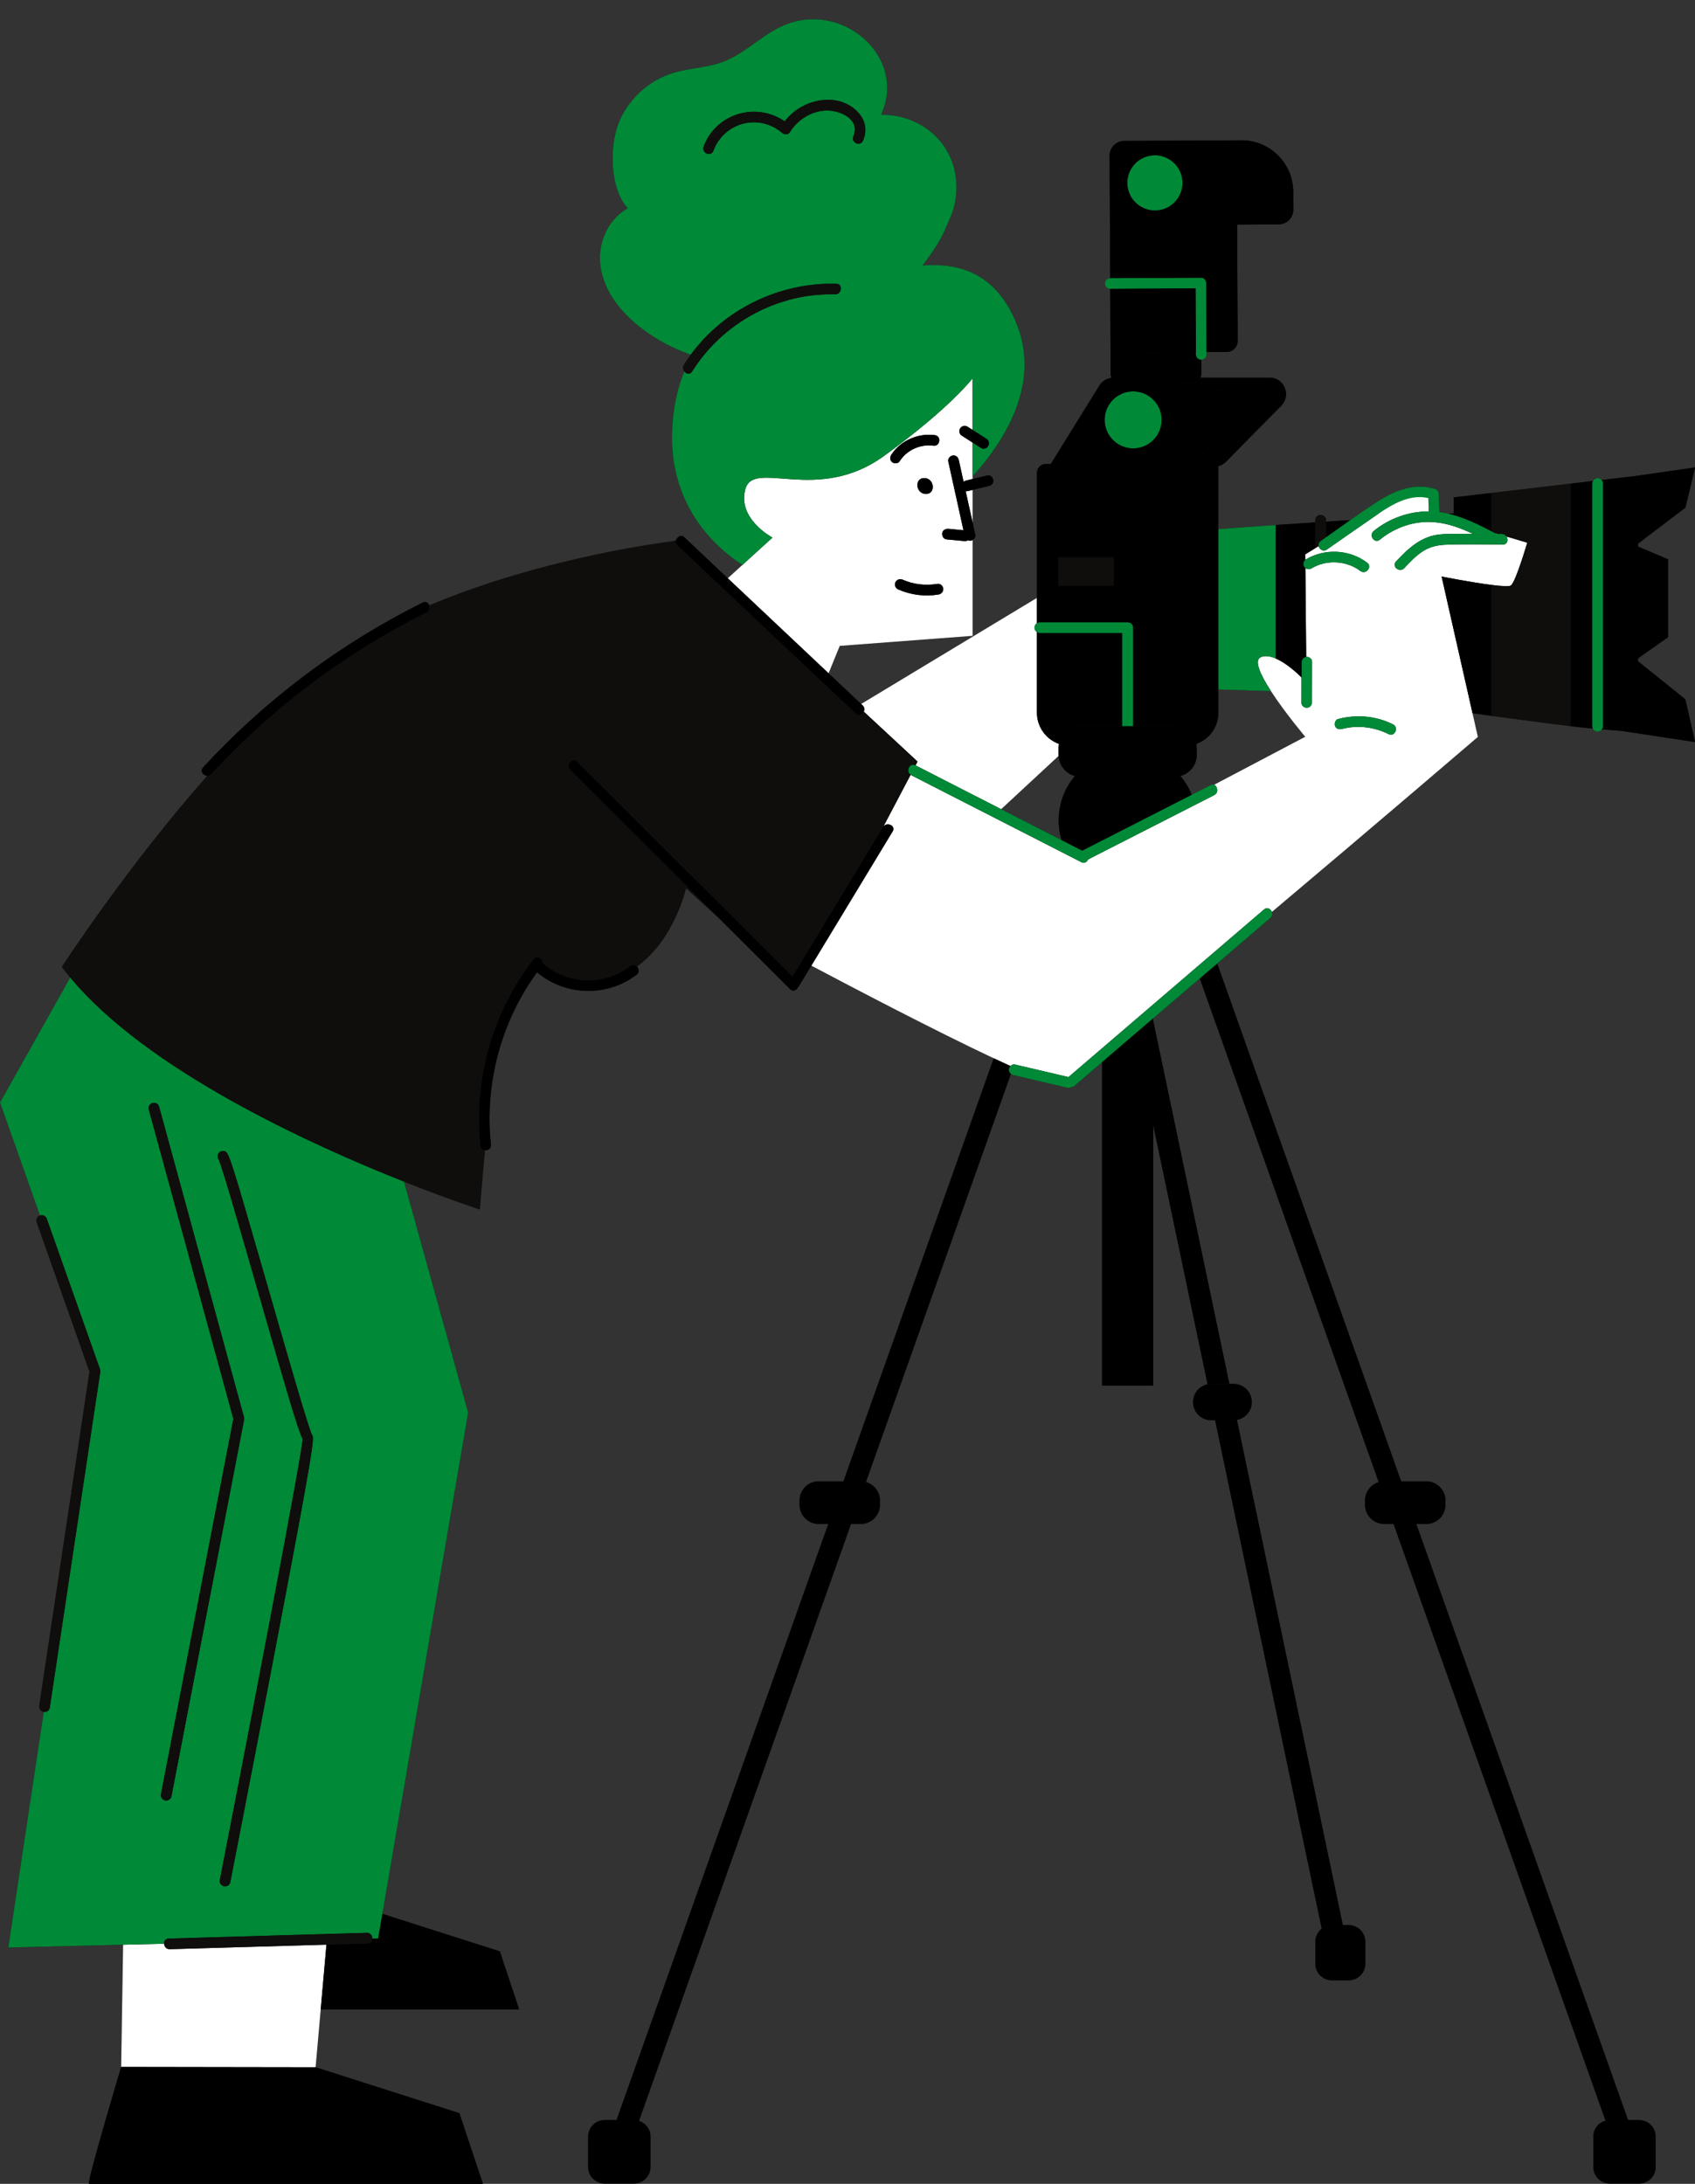 <?xml version="1.0" encoding="UTF-8" standalone="no"?><svg xmlns="http://www.w3.org/2000/svg" xmlns:xlink="http://www.w3.org/1999/xlink" fill="#000000" height="408.4" preserveAspectRatio="xMidYMid meet" version="1" viewBox="0.0 -3.6 317.1 408.4" width="317.1" zoomAndPan="magnify"><rect x="0.0" y="-3.6" width="317.1" height="408.4" fill="#333333" stroke="none"/><g id="change1_1"><path d="M293.841,132.197c1.414,0.173,2.807,0.32,4.128,0.446c0.167,0.341,0.51,0.581,0.916,0.581 c0.337,0,0.622-0.173,0.81-0.424c1.377,0.118,2.625,0.211,3.664,0.281l13.763,2.09l-1.824-7.986l-8.848-7.119v-0.558l5.612-3.95 v-14.559l-5.612-2.383V98.06l8.848-6.712l1.824-7.529l-11.385,1.63l-6.094,0.714c-0.188-0.21-0.454-0.348-0.758-0.348 c-0.388,0-0.713,0.223-0.888,0.541l-4.156,0.487l-14.825,1.749l-7.06,0.825v3.006c-0.001,0-0.002,0-0.003,0 c-0.285,0.018-0.588,0.037-0.906,0.057c-0.583-0.137-1.17-0.255-1.767-0.331c0-0.014,0.007-0.024,0.006-0.038 c-0.046-1.146-0.092-2.293-0.138-3.439c-0.013-0.317-0.272-0.699-0.579-0.8c-3.818-1.259-7.532,0.195-10.761,2.265 c-1.762,1.13-3.489,2.32-5.206,3.525c-0.223,0.014-0.444,0.028-0.668,0.042c-1.279,0.084-2.56,0.169-3.835,0.253v-0.237 c0-0.567-0.459-1.027-1.027-1.027c-0.568,0-1.027,0.46-1.027,1.027v0.373c-2.56,0.17-5.058,0.337-7.361,0.491 c-4.687,0.32-8.605,0.59-10.746,0.78V83.569c0.521-0.136,1.005-0.398,1.392-0.79l10.369-10.51c1.908-1.934,0.557-5.241-2.142-5.241 H224.57c0.116-0.236,0.188-0.498,0.186-0.779l-0.013-2.58c0.548-0.008,0.989-0.454,0.986-1.003l-0.002-0.431l3.791-0.019 c1.129-0.006,2.04-0.925,2.034-2.054l-0.108-21.756l7.778-0.039c1.519-0.008,2.744-1.245,2.736-2.764l-0.017-3.353 c-0.027-5.333-4.372-9.635-9.705-9.609l-21.921,0.109c-1.519,0.008-2.744,1.245-2.736,2.764l0.065,13.01l0.245-0.001l-0.244,0.001 l0.049,9.896c-0.553,0.003-0.998,0.453-0.995,1.005c0.003,0.551,0.45,0.995,1,0.995c0.002,0,0.003,0,0.005,0l0.059,11.904 l0.02,4.009c0.001,0.264,0.065,0.511,0.171,0.735c-0.92,0.097-1.757,0.594-2.255,1.397l-9.101,14.681h-0.898 c-0.946,0-1.713,0.767-1.713,1.712v23.35l-32.889,19.843c-2.028-1.911-4.056-3.822-6.083-5.733l2.086-5.131l24.855-1.88V97.384 c0.335-0.199,0.587-0.588,0.502-0.973c-0.167-0.758-0.335-1.516-0.502-2.274v-6.124c0.998-0.239,1.997-0.478,2.995-0.717 c0.263-0.063,0.48-0.143,0.659-0.361c0.157-0.192,0.26-0.495,0.222-0.745c-0.072-0.479-0.549-1.008-1.091-0.879 c-0.928,0.222-1.857,0.445-2.785,0.667v-0.506c5.53-6.078,12.855-16.938,8.276-28.394c-3.758-9.402-10.469-11.596-17.662-11.035 c1.924-2.428,3.655-5.039,4.696-7.845c2.515-4.749,2.234-10.879-1.177-15.161c-2.72-3.415-6.984-5.259-11.263-5.177 c4.994-10.862-7.333-21.468-18.294-16.678c-4.021,1.758-7.15,5.216-11.256,6.766c-3.04,1.147-6.397,1.162-9.497,2.135 c-4.473,1.403-8.247,4.884-10.008,9.229c-1.781,4.395-1.717,12.295,1.661,16.029c-4.077,2.315-5.908,7.24-4.942,11.761 c0.962,4.505,4.194,8.229,7.895,10.973c2.689,1.993,5.687,3.555,8.847,4.655c-0.448,0.612-0.878,1.238-1.282,1.885 c-0.275,0.441-0.173,0.908,0.081,1.24c-1.036,2.422-1.783,5.321-2.143,8.848c-1.646,16.1,8.439,24.428,13.01,27.338l-2.747,2.498 c-2.706-2.55-5.411-5.1-8.117-7.65c-0.616-0.581-1.369-0.097-1.546,0.548l-0.717,0.205c0,0-23.547,2.739-45.473,11.988 c-0.162-0.487-0.628-0.838-1.221-0.544c-15.439,7.676-29.38,18.127-41.066,30.806c-0.647,0.701,0.03,1.573,0.777,1.592 c-15.304,17.334-27.21,35.738-27.21,35.738c0.494,0.663,1.019,1.319,1.561,1.972L0,202.583l7.473,21.12c0,0-0.001,0-0.001,0 c-0.521,0.184-0.793,0.755-0.608,1.276l9.881,27.926l-9.406,62.501c-0.082,0.546,0.294,1.054,0.84,1.137l-6.63,44.05l21.48-0.517 l-0.363,22.86c0,0-6.545,21.881-6.015,21.881s73.706,0,73.706,0l-4.412-13.235l-26.899-8.589l0.957-10.826 c17.015,0,37.118,0,37.118,0l-3.616-10.849l-21.964-7.013l16.043-93.748l-12-43.184c8.464,3.355,14.184,5.208,14.184,5.208 s0.388-5.002,0.951-11.07c0.571,0.055,1.201-0.32,1.121-1.06c-1.224-11.381,1.899-22.983,8.629-32.221 c5.316,4.461,13.09,4.66,18.625,0.444c0.582-0.443,0.447-1.154,0.041-1.543c6.935-4.826,9.213-14.641,9.213-14.641 s2.687,2.472,6.118,5.581l13.351,13.309c0.549,0.547,1.222,0.19,1.472-0.375c0.073-0.067,0.141-0.143,0.198-0.237 c0.765-1.262,1.529-2.524,2.294-3.785c7.381,3.908,22.991,12.088,34.127,17.328l-28.111,79.103h-4.627 c-1.982,0-3.588,1.607-3.588,3.588v0.8c0,1.982,1.607,3.588,3.588,3.588h1.793L115.347,392.87h-2.226 c-1.703,0-3.084,1.381-3.084,3.084v5.701c0,1.703,1.381,3.084,3.084,3.084h5.485c1.703,0,3.084-1.381,3.084-3.084v-5.701 c0-1.377-0.909-2.53-2.155-2.926l39.672-111.636h1.822c1.982,0,3.588-1.607,3.588-3.588v-0.8c0-1.647-1.116-3.019-2.628-3.442 l27.128-76.338c0.13,0.099,0.275,0.182,0.444,0.221c3.388,0.795,6.777,1.591,10.165,2.386c0.223,0.052,0.439-0.017,0.629-0.134 c0.207,0.019,0.428-0.041,0.644-0.225c1.728-1.48,3.456-2.961,5.184-4.441v60.493h9.554v-48.779l10.179,48.531 c-1.55,0.314-2.717,1.683-2.717,3.325v0c0,1.874,1.519,3.393,3.394,3.393h0.733l19.945,95.086c-0.72,0.565-1.19,1.432-1.19,2.418 v4.147c0,1.703,1.381,3.084,3.084,3.084h3.165c1.703,0,3.084-1.381,3.084-3.084v-4.147c0-1.703-1.381-3.084-3.084-3.084h-1.113 l-19.818-94.481c1.583-0.287,2.786-1.666,2.786-3.332v0c0-1.874-1.519-3.393-3.394-3.393h-0.803l-14.251-67.943v-0.42 c2.906-2.49,5.813-4.98,8.719-7.47l33.479,94.207c-1.48,0.443-2.566,1.799-2.566,3.422v0.8c0,1.982,1.606,3.588,3.588,3.588h1.753 l39.658,111.595c-1.315,0.353-2.287,1.541-2.287,2.967v5.701c0,1.703,1.381,3.084,3.084,3.084h5.486 c1.703,0,3.084-1.381,3.084-3.084v-5.701c0-1.703-1.381-3.084-3.084-3.084h-2.078l-39.616-111.478h1.862 c1.982,0,3.588-1.607,3.588-3.588v-0.8c0-1.982-1.606-3.588-3.588-3.588h-4.696l-34.411-96.83c3.306-2.832,6.612-5.665,9.917-8.497 c0.375-0.322,0.43-0.763,0.303-1.135c19.378-16.317,38.548-32.739,38.548-32.739l-1.005-4.444c1.019,0.143,2.216,0.31,3.54,0.494 C283.273,130.84,288.834,131.589,293.841,132.197z M198.052,137.753c0.094,1.812,1.343,3.304,3.03,3.768 c-1.885,2.243-3.024,5.134-3.024,8.293c0,1.281,0.193,2.516,0.541,3.685c-3.767-1.925-7.534-3.85-11.301-5.775L198.052,137.753z M227.106,143.167c-0.191-0.065-0.414-0.058-0.661,0.068c-1.17,0.596-2.339,1.193-3.509,1.789c-0.513-1.281-1.221-2.462-2.095-3.502 c1.755-0.483,3.052-2.074,3.052-3.983v-1.193c0-0.283-0.029-0.559-0.083-0.827c2.404-0.857,4.127-3.146,4.127-5.844v-4.333 l9.833,0.302c2.624,4.059,6.414,8.533,6.414,8.533L227.106,143.167z" fill="#0f0e0c"/></g><g id="change2_1"><path d="M61.073,360.065l-1.07,12.104l-0.957,10.826l-36.379-0.057l0.363-22.86l7.677-0.185 c0.029,0.515,0.395,1.039,1.058,1.019C41.534,360.63,51.303,360.348,61.073,360.065z M161.594,129.48l10.057,9.338 c0,0-0.132,0.252-0.375,0.717c5.341,2.73,10.682,5.459,16.023,8.189l10.753-9.97c-0.004-0.073-0.022-0.141-0.022-0.215v-1.193 c0-0.283,0.029-0.559,0.083-0.827c-2.404-0.857-4.127-3.146-4.127-5.844v-15.064c-0.27-0.185-0.459-0.481-0.459-0.833 c0-0.352,0.188-0.648,0.459-0.833v-4.738l-32.889,19.843c0.092,0.087,0.184,0.174,0.277,0.261 C161.742,128.659,161.76,129.113,161.594,129.48z M180.655,88.255c0.433,1.961,0.866,3.922,1.3,5.883v-6.124 c-0.334,0.08-0.667,0.16-1.001,0.24C180.851,88.278,180.752,88.273,180.655,88.255z M155.014,122.318 c-6.288-5.927-12.577-11.853-18.865-17.78l2.747-2.498l5.619-5.109c0,0-6.664-3.51-5.058-9.105s13.45,2.865,25.881-6.13 s16.618-14.554,16.618-14.554v9.662c-0.285-0.183-0.569-0.365-0.854-0.548c-0.233-0.149-0.452-0.251-0.738-0.218 c-0.238,0.027-0.513,0.166-0.659,0.361c-0.157,0.21-0.262,0.478-0.222,0.745c0.036,0.238,0.141,0.524,0.354,0.66 c0.706,0.453,1.413,0.907,2.119,1.36v6.31v0.506c-0.404,0.097-0.808,0.193-1.211,0.29c-0.184,0.044-0.338,0.115-0.479,0.217 c-0.297-1.345-0.594-2.691-0.892-4.036c-0.116-0.528-0.514-0.938-1.092-0.879c-0.49,0.05-0.996,0.583-0.881,1.105 c0.949,4.295,1.898,8.59,2.847,12.884c-0.95-0.089-1.9-0.178-2.85-0.267c-0.519-0.049-1.072,0.289-1.132,0.843 c-0.056,0.51,0.272,1.081,0.828,1.133l3.357,0.314c0.225,0.021,0.45-0.042,0.646-0.153c0.143,0.063,0.299,0.104,0.481,0.085 c0.129-0.013,0.259-0.061,0.379-0.133v17.923l-24.855,1.88L155.014,122.318z M173.221,88.777c1.906,0,1.594-2.976-0.316-2.976 C170.999,85.801,171.311,88.777,173.221,88.777z M175.369,105.59c-2.236,0.378-4.493,0.104-6.547-0.801 c-0.493-0.218-1.093,0.02-1.311,0.511c-0.218,0.49,0.003,1.098,0.498,1.316c2.366,1.043,5.02,1.389,7.571,0.958 c0.531-0.09,0.94-0.551,0.881-1.105C176.406,105.956,175.902,105.5,175.369,105.59z M166.893,82.822 c0.382,0.315,1.102,0.309,1.397-0.143c0.184-0.281,0.384-0.551,0.605-0.804c0.238-0.272,0.354-0.385,0.565-0.565 c0.256-0.218,0.526-0.418,0.809-0.599c0.313-0.202,0.41-0.254,0.754-0.41c1.175-0.533,2.365-0.719,3.584-0.547 c1.259,0.177,1.575-1.797,0.304-1.976c-3.11-0.437-6.422,0.997-8.15,3.64C166.468,81.866,166.446,82.454,166.893,82.822z M275.476,129.77l1.005,4.444c0,0-19.169,16.422-38.548,32.739c-0.201-0.585-0.856-0.995-1.454-0.482 c-12.197,10.45-24.394,20.901-36.59,31.351c-3.341-0.784-6.681-1.568-10.021-2.352c-0.308-0.072-0.607,0.07-0.826,0.291 c-0.994-0.451-2.041-0.934-3.133-1.448c-11.136-5.239-26.746-13.419-34.127-17.328c5.07-8.367,10.14-16.733,15.21-25.1 c0.644-1.063-1.038-1.836-1.742-0.895c2.122-4.013,3.954-7.5,5.109-9.702c0.029,0.018,0.044,0.044,0.075,0.06 c10.62,5.428,21.24,10.855,31.861,16.283c0.58,0.296,1.07-0.036,1.266-0.508c7.863-4.009,15.725-8.017,23.588-12.026 c0.883-0.45,0.651-1.694-0.042-1.93l17.077-8.989c0,0-3.79-4.474-6.414-8.533c-1.927-2.982-3.227-5.74-1.928-6.333 c0.823-0.376,1.821-0.203,2.841,0.239c1.822,0.789,3.711,2.455,4.799,3.517c-0.002,1.602-0.004,3.204-0.007,4.807 c-0.001,0.537,0.598,0.935,1.091,0.879c0.582-0.067,0.88-0.566,0.881-1.105c0.004-2.51,0.007-5.02,0.011-7.53 c0.001-0.537-0.598-0.935-1.091-0.879c-0.002,0-0.003,0.001-0.005,0.001l-0.155-16.609c0.34,0.27,0.803,0.269,1.185,0.039 c2.772-1.67,6.54-1.437,9.112,0.508c1.02,0.771,2.282-0.779,1.265-1.548c-3.328-2.516-7.966-2.724-11.529-0.578 c-0.021,0.012-0.029,0.035-0.048,0.049l-0.01-1.035c0,0,0.711-0.438,1.86-1.141c0.206-0.126,0.422-0.258,0.655-0.4 c0.145,0.613,0.854,1.115,1.534,0.643c3.176-2.206,6.337-4.436,9.531-6.618c3.71-3.187,8.342-3.717,8.342-3.717l1.441,0.456 c0,0-0.272,2.088-0.246,2.746c-3.746,0.006-7.403,1.299-10.309,3.674c-0.987,0.807,0.153,2.434,1.151,1.618 c2.8-2.287,6.39-3.549,10.021-3.29c2.622,0.187,5.072,1.099,7.428,2.216l-0.554,0.001c-1.896,0.004-3.834-0.105-5.722,0.093 c-3.464,0.362-5.863,2.617-8.142,5.046c-0.879,0.937,0.651,2.197,1.528,1.262c1.064-1.135,2.143-2.278,3.45-3.14 c1.343-0.885,2.809-1.192,4.396-1.252c3.535-0.134,7.093-0.031,10.63-0.039c0.863-0.002,1.03-0.909,0.659-1.496l3.877,1.156 c0,0-2.118,7.299-3.059,8.005c-0.306,0.23-1.786,0.132-3.64-0.103c-3.848-0.487-9.317-1.569-9.317-1.569L275.476,129.77z M260.607,131.863c-3.187-1.595-6.84-1.906-10.272-1c-0.52,0.137-0.75,0.829-0.575,1.292c0.208,0.55,0.758,0.707,1.279,0.569 c2.92-0.77,6.067-0.379,8.755,0.966C260.936,134.261,261.747,132.433,260.607,131.863z M279.798,96.146 c0.054,0.028,0.099,0.062,0.144,0.095c0.088,0,0.176,0,0.264-0.001l-0.529-0.158C279.717,96.104,279.758,96.125,279.798,96.146z" fill="#ffffff"/></g><g id="change3_1"><path d="M224.458,179.374c1.085-0.93,2.17-1.859,3.255-2.789l34.411,96.83h-3.164c-0.358,0-0.697,0.068-1.023,0.166 L224.458,179.374z M251.929,93.706v0.427c0.223-0.157,0.445-0.313,0.668-0.47C252.373,93.678,252.152,93.692,251.929,93.706z M220.973,89.939c-0.553,0-1,0.447-1,1v35.458c0,0.553,0.447,1,1,1s1-0.447,1-1V90.939 C221.973,90.386,221.526,89.939,220.973,89.939z M223.898,83.811c0.195,0.193,0.449,0.289,0.703,0.289 c0.258,0,0.516-0.099,0.711-0.297l12.421-12.561c0.284-0.287,0.367-0.716,0.212-1.089c-0.155-0.372-0.52-0.614-0.923-0.614H227.7 c-0.553,0-1,0.447-1,1s0.447,1,1,1h6.927L223.89,82.397C223.501,82.79,223.505,83.422,223.898,83.811z M201.083,141.522 c2.367-2.817,5.912-4.61,9.879-4.61c3.967,0,7.512,1.794,9.879,4.61c1.755-0.483,3.052-2.074,3.052-3.983v-1.193 c0-0.283-0.029-0.559-0.083-0.827c-0.383-1.895-2.057-3.322-4.065-3.322h-7.756h-2.054h-7.756c-2.008,0-3.682,1.427-4.065,3.322 c-0.054,0.267-0.083,0.543-0.083,0.827v1.193c0,0.074,0.018,0.142,0.022,0.215C198.147,139.565,199.395,141.057,201.083,141.522z M157.797,273.415h-4.627c-1.982,0-3.588,1.607-3.588,3.588v0.8c0,1.982,1.607,3.588,3.588,3.588h1.793h4.246h1.822 c1.982,0,3.588-1.607,3.588-3.588v-0.8c0-1.647-1.116-3.019-2.628-3.442c-0.308-0.086-0.626-0.147-0.961-0.147H157.797z M257.937,273.581c-1.48,0.443-2.566,1.799-2.566,3.422v0.8c0,1.982,1.606,3.588,3.588,3.588h1.753h4.246h1.862 c1.982,0,3.588-1.607,3.588-3.588v-0.8c0-1.982-1.606-3.588-3.588-3.588h-4.696h-3.164 C258.602,273.415,258.263,273.484,257.937,273.581z M225.919,255.276c-1.55,0.314-2.717,1.683-2.717,3.325v0 c0,1.874,1.519,3.393,3.394,3.393h0.733h3.466c0.208,0,0.41-0.025,0.608-0.061c1.583-0.287,2.786-1.666,2.786-3.332v0 c0-1.874-1.519-3.393-3.394-3.393h-0.803h-3.395C226.363,255.208,226.137,255.232,225.919,255.276z M209.544,68.076l13.469-0.067 c0.687-0.003,1.273-0.405,1.558-0.982c0.116-0.236,0.188-0.498,0.186-0.779l-0.013-2.58c-0.003,0-0.006,0.002-0.009,0.002 c-0.002,0-0.003,0-0.005,0c-0.55,0-0.997-0.444-1-0.995l-0.002-0.431l-15.965,0.08l0.02,4.009c0.001,0.264,0.065,0.511,0.171,0.735 C208.235,67.665,208.84,68.08,209.544,68.076z M165.25,150.99c-0.022,0.03-0.047,0.056-0.067,0.09 c-5.642,9.31-11.284,18.621-16.926,27.931c-13.432-13.39-26.864-26.781-40.296-40.171c-0.907-0.904-2.16,0.656-1.265,1.548 l27.772,27.686l13.351,13.309c0.549,0.547,1.222,0.19,1.472-0.375c0.073-0.067,0.141-0.143,0.198-0.237 c0.765-1.262,1.529-2.524,2.294-3.785c5.07-8.367,10.14-16.733,15.21-25.1C167.636,150.822,165.954,150.048,165.25,150.99z M117.944,177.059c-4.916,3.744-11.73,3.523-16.397-0.524c-0.007-0.006-0.015-0.006-0.022-0.012 c0.048-0.839-1.076-1.547-1.726-0.712c-7.653,9.831-11.262,22.48-9.93,34.869c0.058,0.537,0.439,0.794,0.851,0.833 c0.571,0.055,1.201-0.32,1.121-1.06c-1.224-11.381,1.899-22.983,8.629-32.221c5.316,4.461,13.09,4.66,18.625,0.444 c0.582-0.443,0.447-1.154,0.041-1.543C118.832,176.842,118.382,176.725,117.944,177.059z M39.537,141.155 c11.441-12.413,25.125-22.691,40.242-30.207c0.551-0.274,0.67-0.857,0.517-1.318c-0.162-0.487-0.628-0.838-1.221-0.544 c-15.439,7.676-29.38,18.127-41.066,30.806c-0.647,0.701,0.03,1.573,0.777,1.592C39.046,141.491,39.313,141.398,39.537,141.155z M126.767,98.437c11.114,10.474,22.228,20.949,33.342,31.423c0.561,0.529,1.235,0.174,1.486-0.38 c0.166-0.367,0.147-0.821-0.22-1.168c-0.092-0.087-0.184-0.174-0.277-0.261c-2.028-1.911-4.056-3.822-6.083-5.733 c-6.288-5.927-12.577-11.853-18.865-17.78c-2.706-2.55-5.411-5.1-8.117-7.65c-0.616-0.581-1.369-0.097-1.546,0.548 C126.395,97.768,126.454,98.142,126.767,98.437z" fill="#000000"/></g><g id="change4_1"><path d="M139.457,87.826c1.606-5.596,13.45,2.865,25.881-6.13s16.618-14.554,16.618-14.554v9.662 c0.896,0.575,1.792,1.151,2.689,1.726c0.212,0.136,0.318,0.422,0.354,0.66c0.04,0.267-0.066,0.534-0.222,0.745 c-0.146,0.195-0.421,0.333-0.659,0.361c-0.286,0.033-0.505-0.069-0.738-0.218c-0.475-0.305-0.949-0.609-1.424-0.914v6.31 c5.53-6.078,12.855-16.938,8.276-28.394c-3.758-9.402-10.469-11.596-17.662-11.035c1.924-2.428,3.655-5.039,4.696-7.845 c2.515-4.749,2.234-10.879-1.177-15.161c-2.72-3.415-6.984-5.259-11.263-5.177c4.994-10.862-7.333-21.468-18.294-16.678 c-4.021,1.758-7.15,5.216-11.256,6.766c-3.04,1.147-6.397,1.162-9.497,2.135c-4.473,1.403-8.247,4.884-10.008,9.229 c-1.781,4.395-1.717,12.295,1.661,16.029c-4.077,2.315-5.908,7.24-4.942,11.761c0.962,4.505,4.194,8.229,7.895,10.973 c2.689,1.993,5.687,3.555,8.847,4.655c6.248-8.531,16.673-13.577,27.265-13.254c1.28,0.039,0.953,2.014-0.303,1.976 c-10.689-0.327-21.076,5.385-26.715,14.425c-0.401,0.642-1.084,0.454-1.447-0.022c-1.036,2.422-1.783,5.321-2.143,8.848 c-1.646,16.1,8.439,24.428,13.01,27.338l5.619-5.109C144.515,96.931,137.851,93.422,139.457,87.826z M154.253,17.08 c-2.712,0.228-5.068,1.771-6.496,4.059c-0.281,0.449-1.027,0.462-1.397,0.143c-4.341-3.75-10.922-2.028-12.914,3.329 c-0.449,1.208-2.255,0.393-1.809-0.805c2.313-6.221,9.879-8.396,15.156-4.704c2.089-2.717,5.515-4.299,8.958-4 c3.725,0.323,7.419,3.638,5.702,7.594c-0.513,1.182-2.32,0.373-1.809-0.805C161.076,18.592,156.838,16.863,154.253,17.08z M57.59,264.353c-0.055,0-0.11,0.005-0.167,0.015c0.083-0.016,0.165-0.021,0.249-0.011C57.645,264.354,57.618,264.353,57.59,264.353 z M13.137,179.195L0,202.583l7.473,21.12c0.523-0.184,1.093,0.089,1.276,0.609l9.965,28.162c0.055,0.155,0.071,0.32,0.047,0.482 l-9.443,62.747c-0.075,0.496-0.502,0.852-0.988,0.852c-0.049,0-0.1-0.004-0.149-0.011c0,0,0,0-0.001,0l-6.63,44.05l21.48-0.517 l7.677-0.185c-0.027-0.477,0.236-0.947,0.848-0.965c12.353-0.357,24.706-0.714,37.059-1.072c0.698-0.02,1.061,0.56,1.053,1.099 l1.084-0.026l0.791-4.624l16.043-93.748l-12-43.184C57.658,210.269,27.426,196.428,13.137,179.195z M40.739,212.401 c0.134-0.537,0.675-0.859,1.212-0.729c0.868,0.217,0.902,0.225,8.311,25.943c3.266,11.337,7.312,25.386,8.078,27.067 c0.516,0.538,0.565,1.369-7.293,42.484c-3.898,20.398-7.918,40.991-7.958,41.196c-0.093,0.478-0.512,0.809-0.98,0.809 c-0.063,0-0.128-0.006-0.192-0.019c-0.542-0.105-0.896-0.631-0.79-1.173c6.191-31.718,15.383-79.637,15.488-82.477 c-0.968-1.968-2.765-8.207-8.274-27.335c-3.177-11.028-6.771-23.504-7.416-24.909C40.739,213.025,40.662,212.712,40.739,212.401z M28.539,202.677c0.529-0.141,1.082,0.168,1.229,0.701l15.882,58.059c0.04,0.147,0.046,0.303,0.017,0.453l-13.588,70.412 c-0.092,0.479-0.511,0.811-0.98,0.811c-0.063,0-0.126-0.006-0.19-0.019c-0.542-0.104-0.897-0.629-0.792-1.171l13.543-70.184 l-15.82-57.834C27.692,203.374,28.005,202.823,28.539,202.677z M56.957,266.122c-0.236-0.198-0.32-0.459-0.338-0.608 c0.132,0.268,0.248,0.455,0.357,0.586L56.957,266.122z M227.933,95.362c0.001,0,0.003,0,0.004,0c2.141-0.19,6.058-0.46,10.746-0.78 v24.968c-1.02-0.442-2.018-0.615-2.841-0.239c-1.3,0.594,0,3.352,1.928,6.333l-9.833-0.302l-0.004,0V95.362z M194.555,114.806 c-0.215,0-0.403-0.081-0.568-0.194c-0.27-0.185-0.459-0.481-0.459-0.833c0-0.352,0.188-0.648,0.459-0.833 c0.165-0.113,0.353-0.194,0.568-0.194h16.407c0.568,0,1.027,0.46,1.027,1.027v18.418h-2.054v-17.391H194.555z M297.857,86.842 c0-0.18,0.058-0.34,0.139-0.487c0.175-0.317,0.5-0.541,0.888-0.541c0.304,0,0.57,0.138,0.758,0.348 c0.163,0.182,0.269,0.416,0.269,0.68v45.356c0,0.23-0.09,0.432-0.218,0.603c-0.187,0.251-0.472,0.424-0.81,0.424 c-0.406,0-0.749-0.24-0.916-0.581c-0.067-0.136-0.112-0.284-0.112-0.446V86.842z M206.653,74.922c0-2.947,2.389-5.336,5.336-5.336 s5.336,2.389,5.336,5.336c0,2.947-2.389,5.336-5.336,5.336S206.653,77.869,206.653,74.922z M210.891,30.627 c-0.014-2.854,2.288-5.18,5.143-5.194c2.854-0.014,5.18,2.288,5.194,5.143c0.014,2.854-2.288,5.18-5.143,5.194 C213.23,35.784,210.905,33.481,210.891,30.627z M207.703,50.419L207.703,50.419c-0.002,0-0.003,0-0.005,0 c-0.55,0-0.997-0.444-1-0.995c-0.003-0.552,0.442-1.002,0.995-1.005c0,0,0,0,0,0l16.965-0.085c0.303-0.021,0.521,0.103,0.708,0.289 c0.188,0.187,0.296,0.44,0.297,0.706l0.064,12.905l0.002,0.431c0.003,0.549-0.438,0.995-0.986,1.003 c-0.003,0-0.006,0.002-0.009,0.002c-0.002,0-0.003,0-0.005,0c-0.55,0-0.997-0.444-1-0.995l-0.002-0.431l-0.059-11.905 L207.703,50.419z M227.106,143.167c0.694,0.235,0.926,1.479,0.042,1.93c-7.863,4.009-15.726,8.017-23.588,12.026 c-0.196,0.472-0.686,0.804-1.266,0.508c-10.62-5.427-21.24-10.855-31.861-16.283c-0.032-0.016-0.047-0.042-0.075-0.06 c-0.998-0.628-0.216-2.332,0.889-1.767c0.01,0.005,0.019,0.01,0.029,0.015c5.341,2.73,10.682,5.459,16.023,8.189 c3.767,1.925,7.534,3.85,11.301,5.775c1.287,0.658,2.574,1.316,3.862,1.974c0.026-0.016,0.047-0.034,0.075-0.048 c6.8-3.467,13.599-6.933,20.399-10.4c1.17-0.596,2.339-1.193,3.509-1.789C226.692,143.109,226.916,143.102,227.106,143.167z M237.933,166.953c0.128,0.372,0.073,0.814-0.303,1.135c-3.306,2.832-6.612,5.665-9.917,8.497c-1.085,0.93-2.17,1.859-3.255,2.789 c-2.906,2.49-5.813,4.98-8.719,7.47c-3.185,2.729-6.37,5.457-9.554,8.186c-1.728,1.48-3.456,2.961-5.184,4.441 c-0.215,0.184-0.437,0.244-0.644,0.225c-0.19,0.118-0.406,0.186-0.629,0.134c-3.388-0.795-6.777-1.591-10.165-2.386 c-0.169-0.04-0.314-0.122-0.444-0.221c-0.273-0.21-0.444-0.528-0.384-0.912c0.032-0.206,0.152-0.396,0.306-0.551 c0.219-0.222,0.517-0.364,0.826-0.291c3.341,0.784,6.681,1.568,10.021,2.352c12.197-10.45,24.394-20.901,36.59-31.351 C237.077,165.958,237.732,166.369,237.933,166.953z M244.193,101.101c0.019-0.014,0.028-0.037,0.048-0.049 c3.563-2.147,8.201-1.939,11.529,0.578c1.017,0.769-0.246,2.318-1.265,1.548c-2.572-1.944-6.34-2.178-9.112-0.508 c-0.383,0.23-0.845,0.231-1.185-0.039c-0.069-0.055-0.141-0.105-0.198-0.184C243.729,102.052,243.787,101.4,244.193,101.101z M252.597,93.663c0.001-0.001,0.003-0.002,0.004-0.003c1.717-1.206,3.444-2.395,5.206-3.525c3.228-2.07,6.943-3.524,10.761-2.265 c0.307,0.101,0.567,0.483,0.579,0.8c0.046,1.146,0.092,2.293,0.138,3.439c0.001,0.014-0.006,0.024-0.006,0.038 c0.597,0.076,1.184,0.195,1.767,0.331c2.789,0.653,5.427,1.93,7.969,3.258c0.221,0.115,0.442,0.231,0.662,0.346 c0.04,0.021,0.081,0.042,0.121,0.063c0.054,0.028,0.099,0.062,0.144,0.095c0.088,0,0.176,0,0.264-0.001 c0.254-0.001,0.508-0.001,0.762-0.002c0.408-0.001,0.694,0.211,0.869,0.488c0.372,0.587,0.204,1.494-0.659,1.496 c-3.538,0.008-7.095-0.094-10.63,0.039c-1.587,0.06-3.053,0.367-4.396,1.252c-1.307,0.862-2.385,2.004-3.45,3.14 c-0.876,0.935-2.407-0.325-1.528-1.262c2.278-2.43,4.678-4.684,8.142-5.046c1.888-0.197,3.827-0.088,5.722-0.093l0.554-0.001 c-2.357-1.118-4.806-2.029-7.428-2.216c-3.631-0.259-7.222,1.003-10.021,3.29c-0.999,0.816-2.139-0.811-1.151-1.618 c2.906-2.375,6.563-3.667,10.309-3.674c-0.026-0.658-0.053-1.315-0.079-1.973c-0.007-0.172-0.014-0.344-0.021-0.516 c-0.114-0.027-0.228-0.044-0.342-0.065c-3.277-0.608-6.467,1.273-9.096,3.069c-3.194,2.182-6.355,4.411-9.531,6.618 c-0.68,0.472-1.388-0.03-1.534-0.643c-0.081-0.34,0.007-0.714,0.382-0.975c0.34-0.236,0.678-0.477,1.017-0.715 c1.278-0.897,2.553-1.8,3.83-2.701C252.151,93.976,252.374,93.82,252.597,93.663z M259.794,133.69 c-2.688-1.345-5.835-1.736-8.755-0.966c-0.521,0.137-1.071-0.02-1.279-0.569c-0.175-0.463,0.055-1.155,0.575-1.292 c3.432-0.905,7.085-0.594,10.272,1C261.747,132.433,260.936,134.261,259.794,133.69z M244.362,119.239 c0.002,0,0.003-0.001,0.005-0.001c0.493-0.057,1.092,0.342,1.091,0.879c-0.003,2.51-0.007,5.02-0.011,7.53 c0,0.539-0.299,1.039-0.881,1.105c-0.493,0.057-1.092-0.342-1.091-0.879c0.002-1.602,0.004-3.204,0.007-4.807 c0.001-0.908,0.002-1.815,0.004-2.723C243.487,119.806,243.784,119.309,244.362,119.239z" fill="#008937"/></g><g id="change5_1"><path d="M70.75,358.93l0.791-4.624l21.964,7.013l3.616,10.849c0,0-20.103,0-37.118,0l1.07-12.104 c2.583-0.075,5.167-0.149,7.75-0.224c0.577-0.017,0.836-0.437,0.843-0.885L70.75,358.93z M188.735,196.312 c0.032-0.206,0.152-0.396,0.306-0.551c-0.994-0.451-2.041-0.934-3.133-1.448l-28.111,79.103h3.233c0.335,0,0.653,0.061,0.961,0.147 l27.128-76.338C188.846,197.014,188.676,196.696,188.735,196.312z M115.347,392.87h-2.226c-1.703,0-3.084,1.381-3.084,3.084v5.701 c0,1.703,1.381,3.084,3.084,3.084h5.485c1.703,0,3.084-1.381,3.084-3.084v-5.701c0-1.377-0.909-2.53-2.155-2.926l39.672-111.636 h-4.246L115.347,392.87z M300.37,392.987c-1.315,0.353-2.287,1.541-2.287,2.967v5.701c0,1.703,1.381,3.084,3.084,3.084h5.486 c1.703,0,3.084-1.381,3.084-3.084v-5.701c0-1.703-1.381-3.084-3.084-3.084h-2.078l-39.616-111.478h-4.246L300.37,392.987z M227.328,261.995l19.945,95.086c-0.72,0.565-1.19,1.432-1.19,2.418v4.147c0,1.703,1.381,3.084,3.084,3.084h3.165 c1.703,0,3.084-1.381,3.084-3.084v-4.147c0-1.703-1.381-3.084-3.084-3.084h-1.113l-19.818-94.481 c-0.198,0.036-0.399,0.061-0.608,0.061H227.328z M206.185,195.031v60.493h9.554v-48.779l10.179,48.531 c0.219-0.044,0.445-0.068,0.677-0.068h3.395l-14.251-67.943v-0.42C212.554,189.573,209.37,192.302,206.185,195.031z M251.929,94.133 v-0.427c0.224-0.014,0.445-0.028,0.668-0.043c0.001-0.001,0.003-0.002,0.004-0.003c-0.223,0.014-0.444,0.028-0.668,0.042 c-1.279,0.084-2.56,0.169-3.835,0.253v2.879C249.376,95.938,250.651,95.034,251.929,94.133z M243.482,123.067 c0.001-0.908,0.002-1.815,0.004-2.723c0.001-0.538,0.298-1.035,0.876-1.104l-0.155-16.609c-0.069-0.055-0.141-0.105-0.198-0.184 c-0.281-0.394-0.223-1.046,0.184-1.345l-0.01-1.035c0,0,0.711-0.438,1.86-1.141v-4.833c-2.56,0.17-5.058,0.337-7.361,0.491v24.968 C240.505,120.339,242.394,122.004,243.482,123.067z M299.912,132.198c0,0.23-0.09,0.432-0.218,0.603 c1.377,0.118,2.625,0.211,3.664,0.281l13.763,2.09l-1.824-7.986l-8.848-7.119v-0.558l5.612-3.95v-14.559l-5.612-2.383V98.06 l8.848-6.712l1.824-7.529l-11.385,1.63l-6.094,0.714c0.163,0.182,0.269,0.416,0.269,0.68V132.198z M279.016,105.786 c-3.848-0.487-9.317-1.569-9.317-1.569l5.777,25.553c1.019,0.143,2.216,0.31,3.54,0.494V105.786z M297.969,132.643 c-0.067-0.136-0.112-0.284-0.112-0.446V86.842c0-0.18,0.058-0.34,0.139-0.487l-4.156,0.487v45.355 C295.255,132.37,296.648,132.517,297.969,132.643z M279.016,95.737v-7.146l-7.06,0.825v3.006c-0.001,0-0.002,0-0.003,0 c-0.285,0.018-0.588,0.037-0.906,0.057C273.836,93.133,276.473,94.409,279.016,95.737z M202.179,132.197h7.756v-17.391h-15.38 c-0.215,0-0.403-0.081-0.568-0.194v15.064c0,2.698,1.724,4.987,4.127,5.844C198.497,133.624,200.171,132.197,202.179,132.197z M193.987,112.946v-4.738v-23.35c0-0.946,0.767-1.712,1.713-1.712h0.898l9.101-14.681c0.498-0.803,1.336-1.3,2.255-1.397 c0.282,0.598,0.887,1.012,1.591,1.009l13.469-0.067c0.687-0.003,1.273-0.405,1.558-0.982h12.987c2.699,0,4.051,3.307,2.142,5.241 l-10.369,10.51c-0.387,0.392-0.871,0.655-1.392,0.79v11.793c-0.001,0-0.003,0-0.004,0v29.98l0.004,0v4.333 c0,2.698-1.724,4.987-4.127,5.844c-0.383-1.895-2.057-3.322-4.065-3.322h-7.756v-18.418c0-0.567-0.459-1.027-1.027-1.027h-16.407 C194.34,112.752,194.152,112.833,193.987,112.946z M208.355,100.618h-10.35v5.293h10.35V100.618z M221.973,90.939 c0-0.553-0.447-1-1-1s-1,0.447-1,1v35.458c0,0.553,0.447,1,1,1s1-0.447,1-1V90.939z M206.653,74.922 c0,2.947,2.389,5.336,5.336,5.336s5.336-2.389,5.336-5.336c0-2.947-2.389-5.336-5.336-5.336S206.653,71.974,206.653,74.922z M223.898,83.811c0.195,0.193,0.449,0.289,0.703,0.289c0.258,0,0.516-0.099,0.711-0.297l12.421-12.561 c0.284-0.287,0.367-0.716,0.212-1.089c-0.155-0.372-0.52-0.614-0.923-0.614H227.7c-0.553,0-1,0.447-1,1s0.447,1,1,1h6.927 L223.89,82.397C223.501,82.79,223.505,83.422,223.898,83.811z M210.962,136.911c-3.967,0-7.512,1.794-9.879,4.61 c-1.885,2.243-3.024,5.134-3.024,8.293c0,1.281,0.193,2.516,0.541,3.685c1.287,0.658,2.574,1.316,3.862,1.974 c0.026-0.016,0.047-0.034,0.075-0.048c6.8-3.467,13.599-6.933,20.399-10.4c-0.513-1.281-1.221-2.462-2.095-3.502 C218.474,138.705,214.929,136.911,210.962,136.911z M207.694,48.419C207.693,48.419,207.693,48.419,207.694,48.419l-0.05-9.896 l0.244-0.001l-0.245,0.001l-0.065-13.01c-0.008-1.519,1.218-2.756,2.736-2.764l21.921-0.109c5.333-0.027,9.679,4.275,9.705,9.609 l0.017,3.353c0.008,1.519-1.218,2.756-2.736,2.764l-7.778,0.039l0.108,21.756c0.006,1.129-0.905,2.049-2.034,2.054l-3.791,0.019 l-0.064-12.905c-0.001-0.266-0.108-0.52-0.297-0.706c-0.188-0.187-0.405-0.31-0.708-0.289L207.694,48.419z M210.891,30.627 c0.014,2.854,2.34,5.157,5.194,5.143c2.854-0.014,5.157-2.34,5.143-5.194c-0.014-2.854-2.34-5.157-5.194-5.143 C213.179,25.447,210.876,27.773,210.891,30.627z M223.668,50.339l-15.965,0.08l0,0l0.059,11.904l15.965-0.08L223.668,50.339z M16.651,404.818c0.529,0,73.706,0,73.706,0l-4.412-13.235l-26.899-8.589l-36.379-0.057 C22.666,382.938,16.121,404.818,16.651,404.818z M180.744,86.269c-0.184,0.044-0.338,0.115-0.479,0.217 c-0.297-1.345-0.594-2.691-0.892-4.036c-0.116-0.528-0.514-0.938-1.092-0.879c-0.49,0.05-0.996,0.583-0.881,1.105 c0.949,4.295,1.898,8.59,2.847,12.884c-0.95-0.089-1.9-0.178-2.85-0.267c-0.519-0.049-1.072,0.289-1.132,0.843 c-0.056,0.51,0.272,1.081,0.828,1.133l3.357,0.314c0.225,0.021,0.45-0.042,0.646-0.153c0.143,0.063,0.299,0.104,0.481,0.085 c0.129-0.013,0.259-0.061,0.379-0.133c0.335-0.199,0.587-0.588,0.502-0.973c-0.167-0.758-0.335-1.516-0.502-2.274 c-0.433-1.961-0.866-3.922-1.3-5.883c0.096,0.018,0.195,0.023,0.299-0.001c0.333-0.08,0.667-0.16,1.001-0.24 c0.998-0.239,1.997-0.478,2.995-0.717c0.263-0.063,0.48-0.143,0.659-0.361c0.157-0.192,0.26-0.495,0.222-0.745 c-0.072-0.479-0.549-1.008-1.091-0.879c-0.928,0.222-1.857,0.445-2.785,0.667C181.551,86.076,181.147,86.172,180.744,86.269z M175.369,105.59c-2.236,0.378-4.493,0.104-6.547-0.801c-0.493-0.218-1.093,0.02-1.311,0.511c-0.218,0.49,0.003,1.098,0.498,1.316 c2.366,1.043,5.02,1.389,7.571,0.958c0.531-0.09,0.94-0.551,0.881-1.105C176.406,105.956,175.902,105.5,175.369,105.59z M168.289,82.68c0.184-0.281,0.384-0.551,0.605-0.804c0.238-0.272,0.354-0.385,0.565-0.565c0.256-0.218,0.526-0.418,0.809-0.599 c0.313-0.202,0.41-0.254,0.754-0.41c1.175-0.533,2.365-0.719,3.584-0.547c1.259,0.177,1.575-1.797,0.304-1.976 c-3.11-0.437-6.422,0.997-8.15,3.64c-0.293,0.448-0.315,1.037,0.131,1.405C167.274,83.137,167.994,83.131,168.289,82.68z M184.116,80.296c0.238-0.027,0.513-0.166,0.659-0.361c0.157-0.21,0.262-0.478,0.222-0.745c-0.036-0.238-0.141-0.524-0.354-0.66 c-0.896-0.575-1.792-1.151-2.689-1.726c-0.285-0.183-0.569-0.365-0.854-0.548c-0.233-0.149-0.452-0.251-0.738-0.218 c-0.238,0.027-0.513,0.166-0.659,0.361c-0.157,0.21-0.262,0.478-0.222,0.745c0.036,0.238,0.141,0.524,0.354,0.66 c0.706,0.453,1.413,0.907,2.119,1.36c0.474,0.305,0.949,0.609,1.424,0.914C183.612,80.227,183.83,80.329,184.116,80.296z M172.905,85.801c-1.906,0-1.594,2.976,0.316,2.976C175.126,88.777,174.815,85.801,172.905,85.801z" fill="#000000"/></g><g id="change1_2"><path d="M246.044,98.924v-4.833v-0.373c0-0.567,0.459-1.027,1.027-1.027c0.568,0,1.027,0.46,1.027,1.027v0.237v2.879 c-0.339,0.238-0.677,0.479-1.017,0.715c-0.376,0.261-0.463,0.634-0.382,0.975C246.466,98.666,246.249,98.798,246.044,98.924z M279.677,96.083l0.529,0.158c0.254-0.001,0.508-0.001,0.762-0.002c0.408-0.001,0.694,0.211,0.869,0.488l3.877,1.156 c0,0-2.118,7.299-3.059,8.005c-0.306,0.23-1.786,0.132-3.64-0.103v24.478c4.257,0.576,9.818,1.325,14.825,1.933V86.842 l-14.825,1.749v7.146C279.237,95.852,279.458,95.967,279.677,96.083z M198.005,100.618v5.293h10.35v-5.293H198.005z M107.961,138.839c13.432,13.391,26.864,26.781,40.296,40.171c5.642-9.31,11.284-18.621,16.926-27.931 c0.02-0.034,0.045-0.06,0.067-0.09c2.122-4.013,3.954-7.5,5.109-9.702c-0.998-0.628-0.216-2.332,0.889-1.767 c0.01,0.005,0.019,0.01,0.029,0.015c0.243-0.464,0.375-0.717,0.375-0.717l-10.057-9.338c-0.25,0.554-0.925,0.909-1.486,0.38 c-11.114-10.474-22.228-20.949-33.342-31.423c-0.313-0.295-0.372-0.668-0.281-1l-0.717,0.205c0,0-23.547,2.739-45.473,11.988 c0.153,0.461,0.034,1.044-0.517,1.318c-15.116,7.516-28.801,17.795-40.242,30.207c-0.224,0.243-0.491,0.336-0.75,0.329 c-15.304,17.334-27.21,35.738-27.21,35.738c0.494,0.663,1.019,1.319,1.561,1.972c14.289,17.233,44.52,31.074,62.447,38.18 c8.464,3.355,14.184,5.208,14.184,5.208s0.388-5.002,0.951-11.07c-0.412-0.04-0.794-0.296-0.851-0.833 c-1.332-12.389,2.278-25.038,9.93-34.869c0.65-0.835,1.773-0.127,1.726,0.712c0.007,0.006,0.015,0.006,0.022,0.012 c4.667,4.047,11.481,4.268,16.397,0.524c0.439-0.334,0.889-0.217,1.192,0.074c6.935-4.826,9.213-14.641,9.213-14.641 s2.687,2.472,6.118,5.581l-27.772-27.686C105.8,139.495,107.054,137.936,107.961,138.839z M31.764,360.913 c9.769-0.282,19.539-0.565,29.308-0.847c2.583-0.075,5.167-0.149,7.75-0.224c0.577-0.017,0.836-0.437,0.843-0.885 c0.008-0.539-0.356-1.119-1.053-1.099c-12.353,0.357-24.706,0.714-37.059,1.072c-0.612,0.018-0.874,0.487-0.848,0.965 C30.735,360.408,31.101,360.932,31.764,360.913z M40.923,213.259c-0.185-0.234-0.262-0.548-0.185-0.858 c0.134-0.537,0.675-0.859,1.212-0.729c0.868,0.217,0.902,0.225,8.311,25.943c3.266,11.337,7.312,25.386,8.078,27.067 c0.516,0.538,0.565,1.369-7.293,42.484c-3.898,20.398-7.918,40.991-7.958,41.196c-0.093,0.478-0.512,0.809-0.98,0.809 c-0.063,0-0.128-0.006-0.192-0.019c-0.542-0.105-0.896-0.631-0.79-1.173c6.191-31.718,15.383-79.637,15.488-82.477 c-0.968-1.968-2.765-8.207-8.274-27.335C45.163,227.14,41.569,214.665,40.923,213.259z M57.423,264.368 c0.083-0.016,0.165-0.021,0.249-0.011c-0.027-0.003-0.055-0.004-0.082-0.004C57.536,264.353,57.48,264.358,57.423,264.368z M56.619,265.513c0.018,0.149,0.102,0.41,0.338,0.608l0.02-0.022C56.867,265.968,56.75,265.781,56.619,265.513z M43.658,261.74 l-13.543,70.184c-0.105,0.542,0.25,1.066,0.792,1.171c0.064,0.013,0.128,0.019,0.19,0.019c0.47,0,0.889-0.332,0.98-0.811 l13.588-70.412c0.029-0.15,0.023-0.306-0.017-0.453l-15.882-58.059c-0.146-0.533-0.699-0.842-1.229-0.701 c-0.533,0.146-0.847,0.696-0.701,1.229L43.658,261.74z M129.477,65.877c5.639-9.04,16.026-14.752,26.715-14.425 c1.256,0.038,1.583-1.937,0.303-1.976c-10.592-0.324-21.017,4.723-27.265,13.254c-0.448,0.612-0.878,1.238-1.282,1.885 c-0.275,0.441-0.173,0.908,0.081,1.24C128.393,66.331,129.076,66.519,129.477,65.877z M159.645,21.889 c-0.511,1.179,1.296,1.987,1.809,0.805c1.717-3.956-1.977-7.27-5.702-7.594c-3.444-0.299-6.869,1.283-8.958,4 c-5.277-3.693-12.843-1.517-15.156,4.704c-0.446,1.199,1.36,2.013,1.809,0.805c1.992-5.356,8.573-7.079,12.914-3.329 c0.37,0.32,1.116,0.307,1.397-0.143c1.428-2.288,3.784-3.831,6.496-4.059C156.838,16.863,161.076,18.592,159.645,21.889z M8.329,316.555c0.486,0,0.913-0.355,0.988-0.852l9.443-62.747c0.024-0.162,0.008-0.327-0.047-0.482l-9.965-28.162 c-0.182-0.519-0.752-0.792-1.276-0.609c0,0-0.001,0-0.001,0c-0.521,0.184-0.793,0.755-0.608,1.276l9.881,27.926l-9.406,62.501 c-0.082,0.546,0.294,1.054,0.84,1.137c0,0,0,0,0.001,0C8.229,316.551,8.28,316.555,8.329,316.555z" fill="#0f0e0c"/></g></svg>